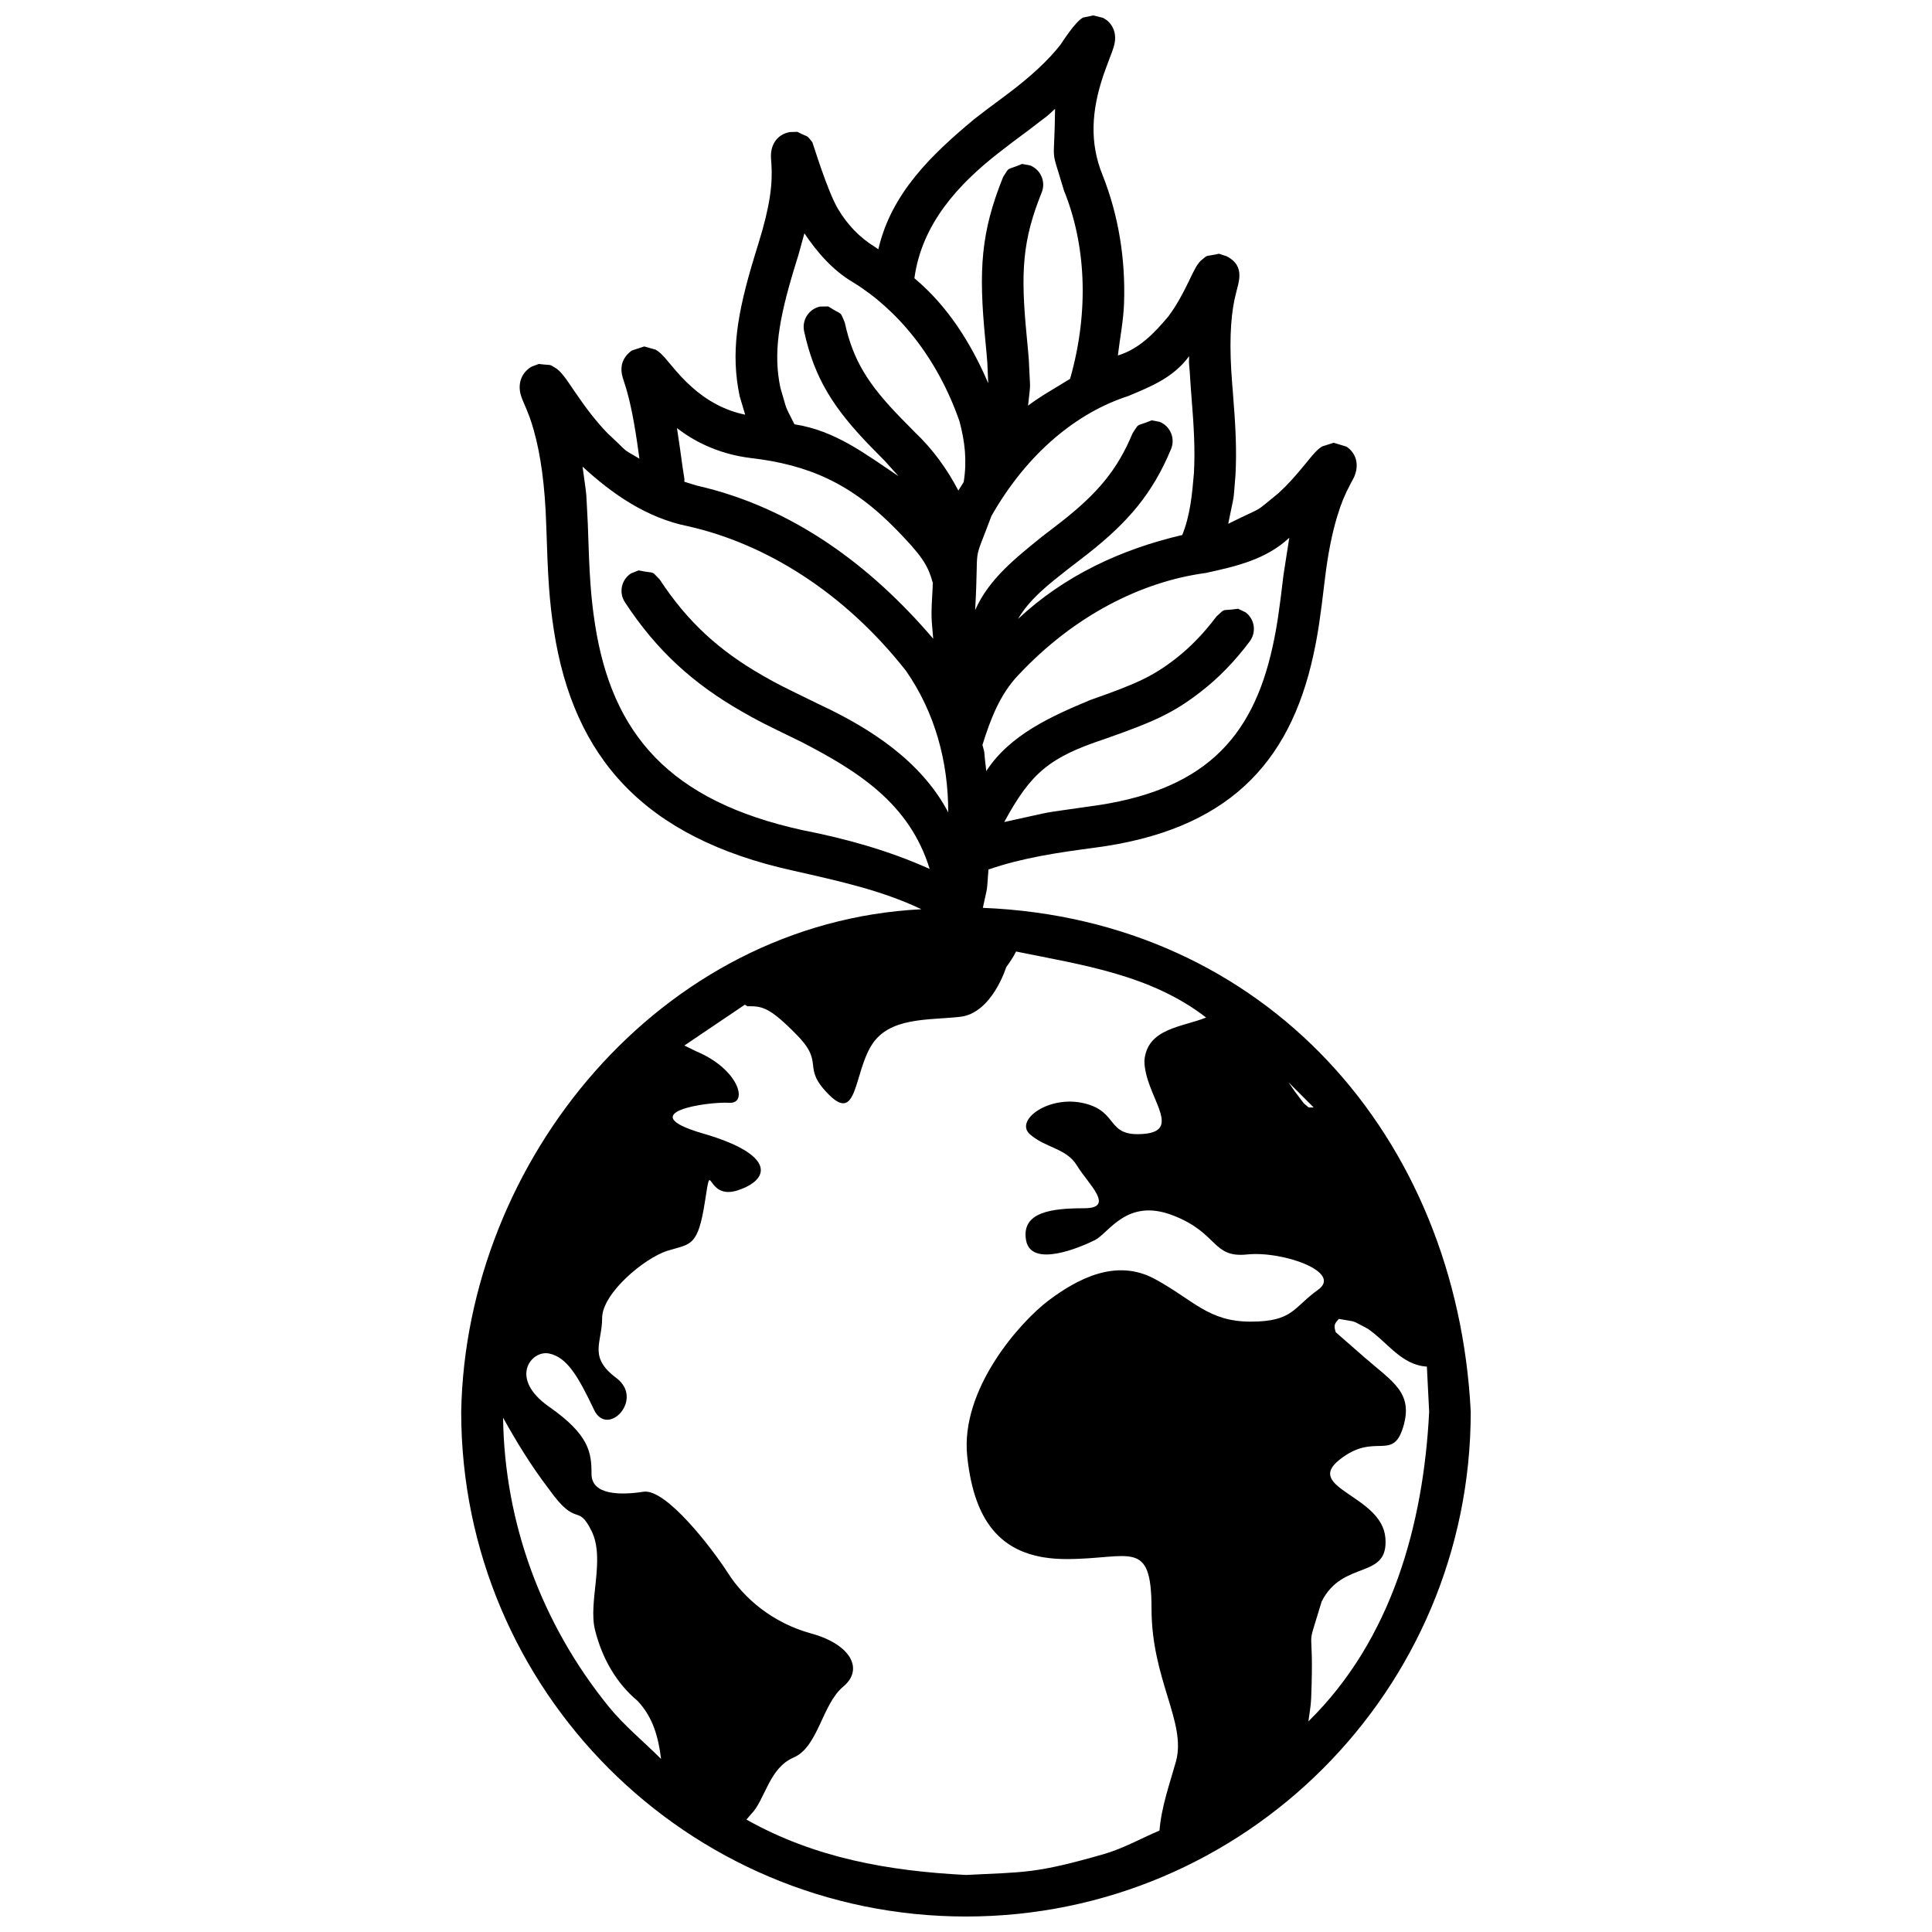 <?xml version="1.0" encoding="UTF-8"?>
<!-- Uploaded to: SVG Repo, www.svgrepo.com, Generator: SVG Repo Mixer Tools -->
<svg width="800px" height="800px" version="1.1" viewBox="144 144 512 512" xmlns="http://www.w3.org/2000/svg">
 <defs>
  <clipPath id="a">
   <path d="m266 148.09h268v503.81h-268z"/>
  </clipPath>
 </defs>
 <g clip-path="url(#a)">
  <path d="m433.73 148.09 2.555 0.633c1.926 0.953 2.938 2.668 3.18 4.469 0.113 0.848 0.055 1.582-0.102 2.348-0.152 0.754-0.395 1.504-0.793 2.578 0.652-1.746-1.613 4.195-2.18 5.887-3.148 9.348-3.668 17.844-0.223 26.336 4.309 10.824 6.125 22.441 5.715 34.074-0.168 4.629-1.094 9.195-1.637 13.789 5.672-1.707 9.781-6.031 13.449-10.434 2.012-2.742 3.523-5.438 5.344-9.203 0.086-0.164 0.719-1.492 0.887-1.848 0.344-0.688 0.598-1.188 0.852-1.641 0.422-0.754 0.82-1.344 1.363-1.918 2.316-1.895 0.805-1 4.902-1.914l2.047 0.672c3.492 1.816 3.777 4.449 3.016 7.629 0.113-0.48-0.719 2.711-0.973 3.934-1.062 5.215-1.41 12.188-0.586 22.309 0.066 0.793 0.066 0.793 0.133 1.594 0.82 10.133 1.074 15.895 0.738 22.457-0.688 8.195-0.105 3.867-1.93 12.973 10.375-5.168 6.094-2.269 13.25-8.055 2.574-2.356 4.5-4.512 7.305-7.949 1.617-1.98 1.898-2.324 2.523-2.973 0.594-0.625 1.145-1.109 1.832-1.531l3.047-0.969 3.383 1.027c2.637 1.781 3.207 4.676 2.32 7.262-0.27 0.797-0.113 0.484-1.312 2.731-1.355 2.539-2.352 4.836-3.43 8.379-1.375 4.5-2.504 10.043-3.312 16.863-1.195 10.062-1.801 14.32-3.051 20.055-6.332 29.008-23.039 46.48-58.094 51.016-9.445 1.25-18.961 2.633-27.996 5.762-0.539 6.785-0.047 3.398-1.492 10.156 75.066 3.047 125.63 60.688 129.3 133.54 0 73.883-59.887 133.77-133.77 133.77-73.883 0-133.77-59.887-133.77-133.77 1.238-66.559 52.766-129.68 121.96-133.17-10.656-5.086-22.367-7.582-33.824-10.188-40.023-8.773-58.379-30.285-63.559-63.617-1.23-7.961-1.602-13.98-2.031-27.75v-0.062c-0.332-10.734-1.504-18.871-3.273-25.172-0.809-2.883-1.293-4.156-2.688-7.414-0.621-1.445-0.859-2.106-1.012-3.125-0.387-2.582 0.699-5.129 3.148-6.488l1.848-0.688c3.906 0.492 2.383-0.16 4.785 1.297 0.672 0.523 1.223 1.121 1.828 1.891 0.398 0.5 0.812 1.078 1.352 1.863 0.324 0.461 0.703 1.023 1.477 2.164 3.148 4.625 5.578 7.805 8.77 11.145 6.137 5.672 3.18 3.613 8.449 6.742l-0.203-1.488c-1.113-8.164-2.215-13.484-3.34-17.227-0.219-0.742-0.812-2.527-0.898-2.832-0.648-2.277-0.418-4.519 1.617-6.449 0.488-0.43 0.488-0.43 0.832-0.672l3.277-1.074 3.008 0.848c0.68 0.398 1.203 0.84 1.766 1.406 0.539 0.551 0.789 0.836 2.106 2.418 2.234 2.684 3.758 4.336 5.793 6.148 3.981 3.57 8.805 6.207 14.07 7.258l-1.449-4.84c-2.383-11.332-0.836-21.582 3.996-37.375 0.27-0.895 0.512-1.672 1.012-3.289 3.078-9.938 3.75-15.805 3.387-21.012-0.043-0.586-0.07-0.941-0.086-1.176-0.035-0.578-0.047-1.02-0.008-1.516 0.195-2.684 1.832-5.129 4.992-5.684l1.965-0.059c3.461 1.738 2.277 0.629 4 2.773 0.137 0.207 3.957 12.906 6.805 17.68 2.469 4.129 5.641 7.5 9.742 10.027l0.938 0.641c3.398-14.824 14.086-25.055 25.336-34.43 2.277-1.789 3.844-2.965 8.125-6.137 7.051-5.223 11.699-9.668 14.781-13.621 0.277-0.355 3.981-6.281 6.055-7.234zm-20.461 248.07c-0.727 1.465-1.652 2.832-2.617 4.16 0 0-3.75 12.199-12.199 13.148-8.449 0.941-18.785 0-23.477 7.519-4.699 7.519-3.758 20.66-11.273 13.148-7.519-7.519-0.945-8.094-8.453-15.781-7.516-7.695-9.395-7.695-13.148-7.695l-0.723-0.398-16.016 10.812 3.176 1.555c11.27 4.699 13.871 13.996 8.676 13.621-5.199-0.355-26.289 2.519-6.887 8.148 19.406 5.629 17.805 12.234 9.172 15.055-8.633 2.828-6.785-9.371-8.66 2.832-1.879 12.207-3.773 11.285-9.883 13.16-6.109 1.879-17.383 11.277-17.383 17.848 0 6.578-3.762 10.258 3.758 15.887 7.516 5.629-2.356 15.934-5.906 8.426-4.266-9.012-7.254-13.984-11.941-14.914-4.695-0.945-10.75 6.57 0 14.09 10.75 7.519 11.273 12.207 11.273 17.848 0 5.641 7.785 5.629 13.754 4.699 5.969-0.941 18.23 15.027 22.438 21.598 4.199 6.578 11.719 13.148 22.047 15.969 10.328 2.82 14.09 9.398 8.449 14.098-5.629 4.691-6.578 15.969-13.148 18.777-6.574 2.82-7.519 11.27-11.27 15.023l-1.219 1.41c18.105 10.207 37.789 13.648 58.188 14.68 15.609-0.789 18.32-0.297 36.504-5.519 5.141-1.477 9.848-4.16 14.773-6.242 0.52-6.34 2.688-12.332 4.394-18.41 2.75-10.328-6.5-21.598-6.5-40.395 0-18.789-5.629-13.148-22.547-13.148-16.898 0-24.418-9.391-26.297-27.238-1.871-17.848 14.098-35.691 21.602-41.324 7.508-5.629 17.848-11.27 28.176-5.629 10.328 5.629 14.094 11.27 25.355 11.27 11.258 0 11.27-3.754 17.848-8.449 6.57-4.695-9.398-10.328-18.781-9.355-9.395 0.98-7.519-5.668-19.723-10.367-12.207-4.699-16.902 4.699-20.668 6.574-3.754 1.875-16.902 7.516-18.219 0-1.316-7.516 6.945-8.453 15.398-8.453s0.945-6.57-1.875-11.27c-2.824-4.699-8.457-4.699-12.527-8.367-4.07-3.668 5.008-10.422 14.402-8.176 9.395 2.25 5.633 9.023 15.969 8.094 10.328-0.949 0-10.328 0-19.43 0.746-8.582 10.059-8.84 16.352-11.391-14.699-11.371-32.824-13.922-50.363-17.496zm-135.95 123.54c0.391 28.039 10.301 54.73 27.949 76.52 4.137 5.102 9.289 9.281 13.93 13.926-0.754-5.941-2.144-11.035-6.238-15.398-5.629-4.699-9.395-11.27-11.27-18.777-1.879-7.519 2.82-18.777-0.945-26.297-3.754-7.519-3.754-0.469-11.273-11.039-4.574-5.984-8.508-12.363-12.152-18.934zm221.5-26.172c-1.27 1.332-1.379 1.801-0.828 3.531 0.008 0 0.008 0 7.519 6.578 7.519 6.578 13.156 9.391 10.328 18.598-2.82 9.203-7.512 1.129-16.898 8.641-9.398 7.519 11.27 9.398 12.199 20.668 0.938 11.27-11.27 5.629-16.898 16.906-4.551 15.219-1.875 3.387-2.777 25.754-0.078 2.008-0.484 3.992-0.727 5.984 22.055-21.629 30.496-52.141 32.004-82.055l-0.605-11.969c-6.758-0.402-10.434-6.473-15.688-10.047-4.816-2.469-2.277-1.602-7.629-2.59zm-13.355-62.719c2.203 3.234 0.879 1.355 4.066 5.59 1.68 1.34 0.773 1.074 2.613 1.086zm-187.08-163.15c1.32 9.84 0.824 4.727 1.398 15.344v0.059c0.414 13.32 0.766 19.043 1.906 26.402 4.512 29.031 19.664 46.797 55.035 54.547 11.535 2.246 22.922 5.441 33.652 10.273-5.332-17.312-18.879-25.867-34.105-33.719-10.402-5.055-11.457-5.586-15.766-8.059-12.68-7.269-22.434-15.992-30.895-28.91-1.664-2.539-0.953-5.953 1.59-7.621l2.035-0.816c4.769 0.996 3.082-0.133 5.59 2.406 7.449 11.371 15.914 18.934 27.164 25.391 3.992 2.289 4.988 2.785 15.102 7.707 13.523 6.316 27 14.988 34.199 28.605 0.012-13.441-3.516-26.43-11.168-37.461-16.469-20.965-37.387-33.777-57.855-38.363-10.801-2.176-19.93-8.441-27.883-15.785zm187.29 18.852c-6.207 5.828-14.277 7.613-22.156 9.336-16.883 2.266-34.734 11.16-49.582 26.988-4.953 5.148-7.5 11.898-9.578 18.59 0.805 2.883 0.227 0.625 1.02 6.918 6.231-9.637 17.391-14.598 27.582-18.844 12.172-4.273 16.457-6.191 22.566-10.922 3.828-2.969 7.414-6.633 10.852-11.211 2.668-2.375 0.91-1.348 5.734-2.039l1.977 0.941c2.438 1.824 2.926 5.277 1.098 7.715-4.019 5.352-8.297 9.723-12.91 13.297-7.344 5.695-12.402 7.961-25.664 12.613-14.441 4.805-19.387 8.859-26.48 21.953 15.227-3.305 7.754-1.969 22.398-4.106 30.129-3.887 43.352-17.719 48.738-42.434 1.152-5.269 1.73-9.301 2.879-19.008zm-162.27-29.066 0.766 5.133c0.605 4.465 0.832 6.047 1.211 8.379l-0.023 0.711 3.316 1.023c25.32 5.734 46.047 21.137 62.641 40.582l-0.375-4.387c-0.238-3.496 0.18-7.012 0.273-10.516l-0.125-0.254c-1.211-4.527-3.195-7.231-9.41-13.633-12.039-12.398-23.445-17.328-38.801-19.113-7.059-0.867-13.832-3.531-19.473-7.926zm135.73-19.055c-4.148 5.672-10.098 8.035-16.129 10.562-13.496 4.348-26.695 14.996-36.254 31.77-5.277 14.102-3.238 5.898-4.328 24.977 3.656-8.328 10.922-13.965 17.785-19.535 0.559-0.422 2.43-1.855 2.664-2.039 1.039-0.793 1.844-1.418 2.621-2.031 9.293-7.316 14.613-13.52 18.672-23.305 1.996-2.965 0.547-1.539 5.051-3.398l2.148 0.418c2.812 1.168 4.144 4.391 2.977 7.199-4.887 11.781-11.383 19.355-22.027 27.738-0.824 0.652-1.664 1.301-2.738 2.121-0.25 0.195-2.109 1.621-2.652 2.035-4.848 3.832-9.965 7.715-13.137 13.125 12.316-11.484 27.273-18.453 43.52-22.238 2.129-5.242 2.641-10.926 3.106-16.508 0.301-5.938 0.066-11.332-0.723-21.004-0.066-0.797-0.066-0.797-0.125-1.594-0.453-7.945-0.535-5.184-0.43-8.293zm-101.96-32.551-1.605 5.812c-0.504 1.613-0.734 2.371-1.004 3.25-4.312 14.129-5.641 22.883-3.746 31.883 2.082 6.945 0.789 3.746 3.719 9.66 10.781 1.648 18.734 7.828 27.586 13.75l-3.613-4.012c-0.434-0.445-2.965-3.004-3.707-3.769-9.84-10.117-14.973-18.098-17.699-30.613-0.648-2.973 1.234-5.91 4.207-6.555l2.188-0.039c4.106 2.641 2.93 0.977 4.367 4.246 2.215 10.148 6.297 16.504 14.832 25.273 0.715 0.734 3.231 3.289 3.688 3.758 4.777 4.512 8.551 9.738 11.59 15.512l1.41-2.246c0.906-5.598 0.34-10.672-1.109-16.09-5.867-16.867-16.301-29.523-28.211-36.852-5.359-3.152-9.457-7.875-12.891-12.969zm66.434-33.012c-3.066 2.863-0.891 0.906-6.812 5.523-4.188 3.106-5.703 4.242-7.863 5.945-11.047 8.543-20.66 19.113-22.605 33.441 8.859 7.402 15.016 17.246 19.562 27.812l-0.234-5.41c-0.125-1.676-0.23-2.863-0.555-6.215-1.785-18.453-1.176-28.344 4.742-43.031 1.965-2.981 0.535-1.535 5.019-3.449l2.152 0.402c2.82 1.137 4.188 4.348 3.047 7.168-5.113 12.68-5.625 21.008-3.992 37.855 0.328 3.426 0.438 4.66 0.578 6.445 0.367 9.07 0.57 5.016-0.199 12.184 3.516-2.644 7.402-4.769 11.137-7.102l0.035-0.109c5.188-18.328 4.004-35.867-1.66-49.797-3.738-12.688-2.527-5.519-2.352-21.664z"/>
 </g>
</svg>